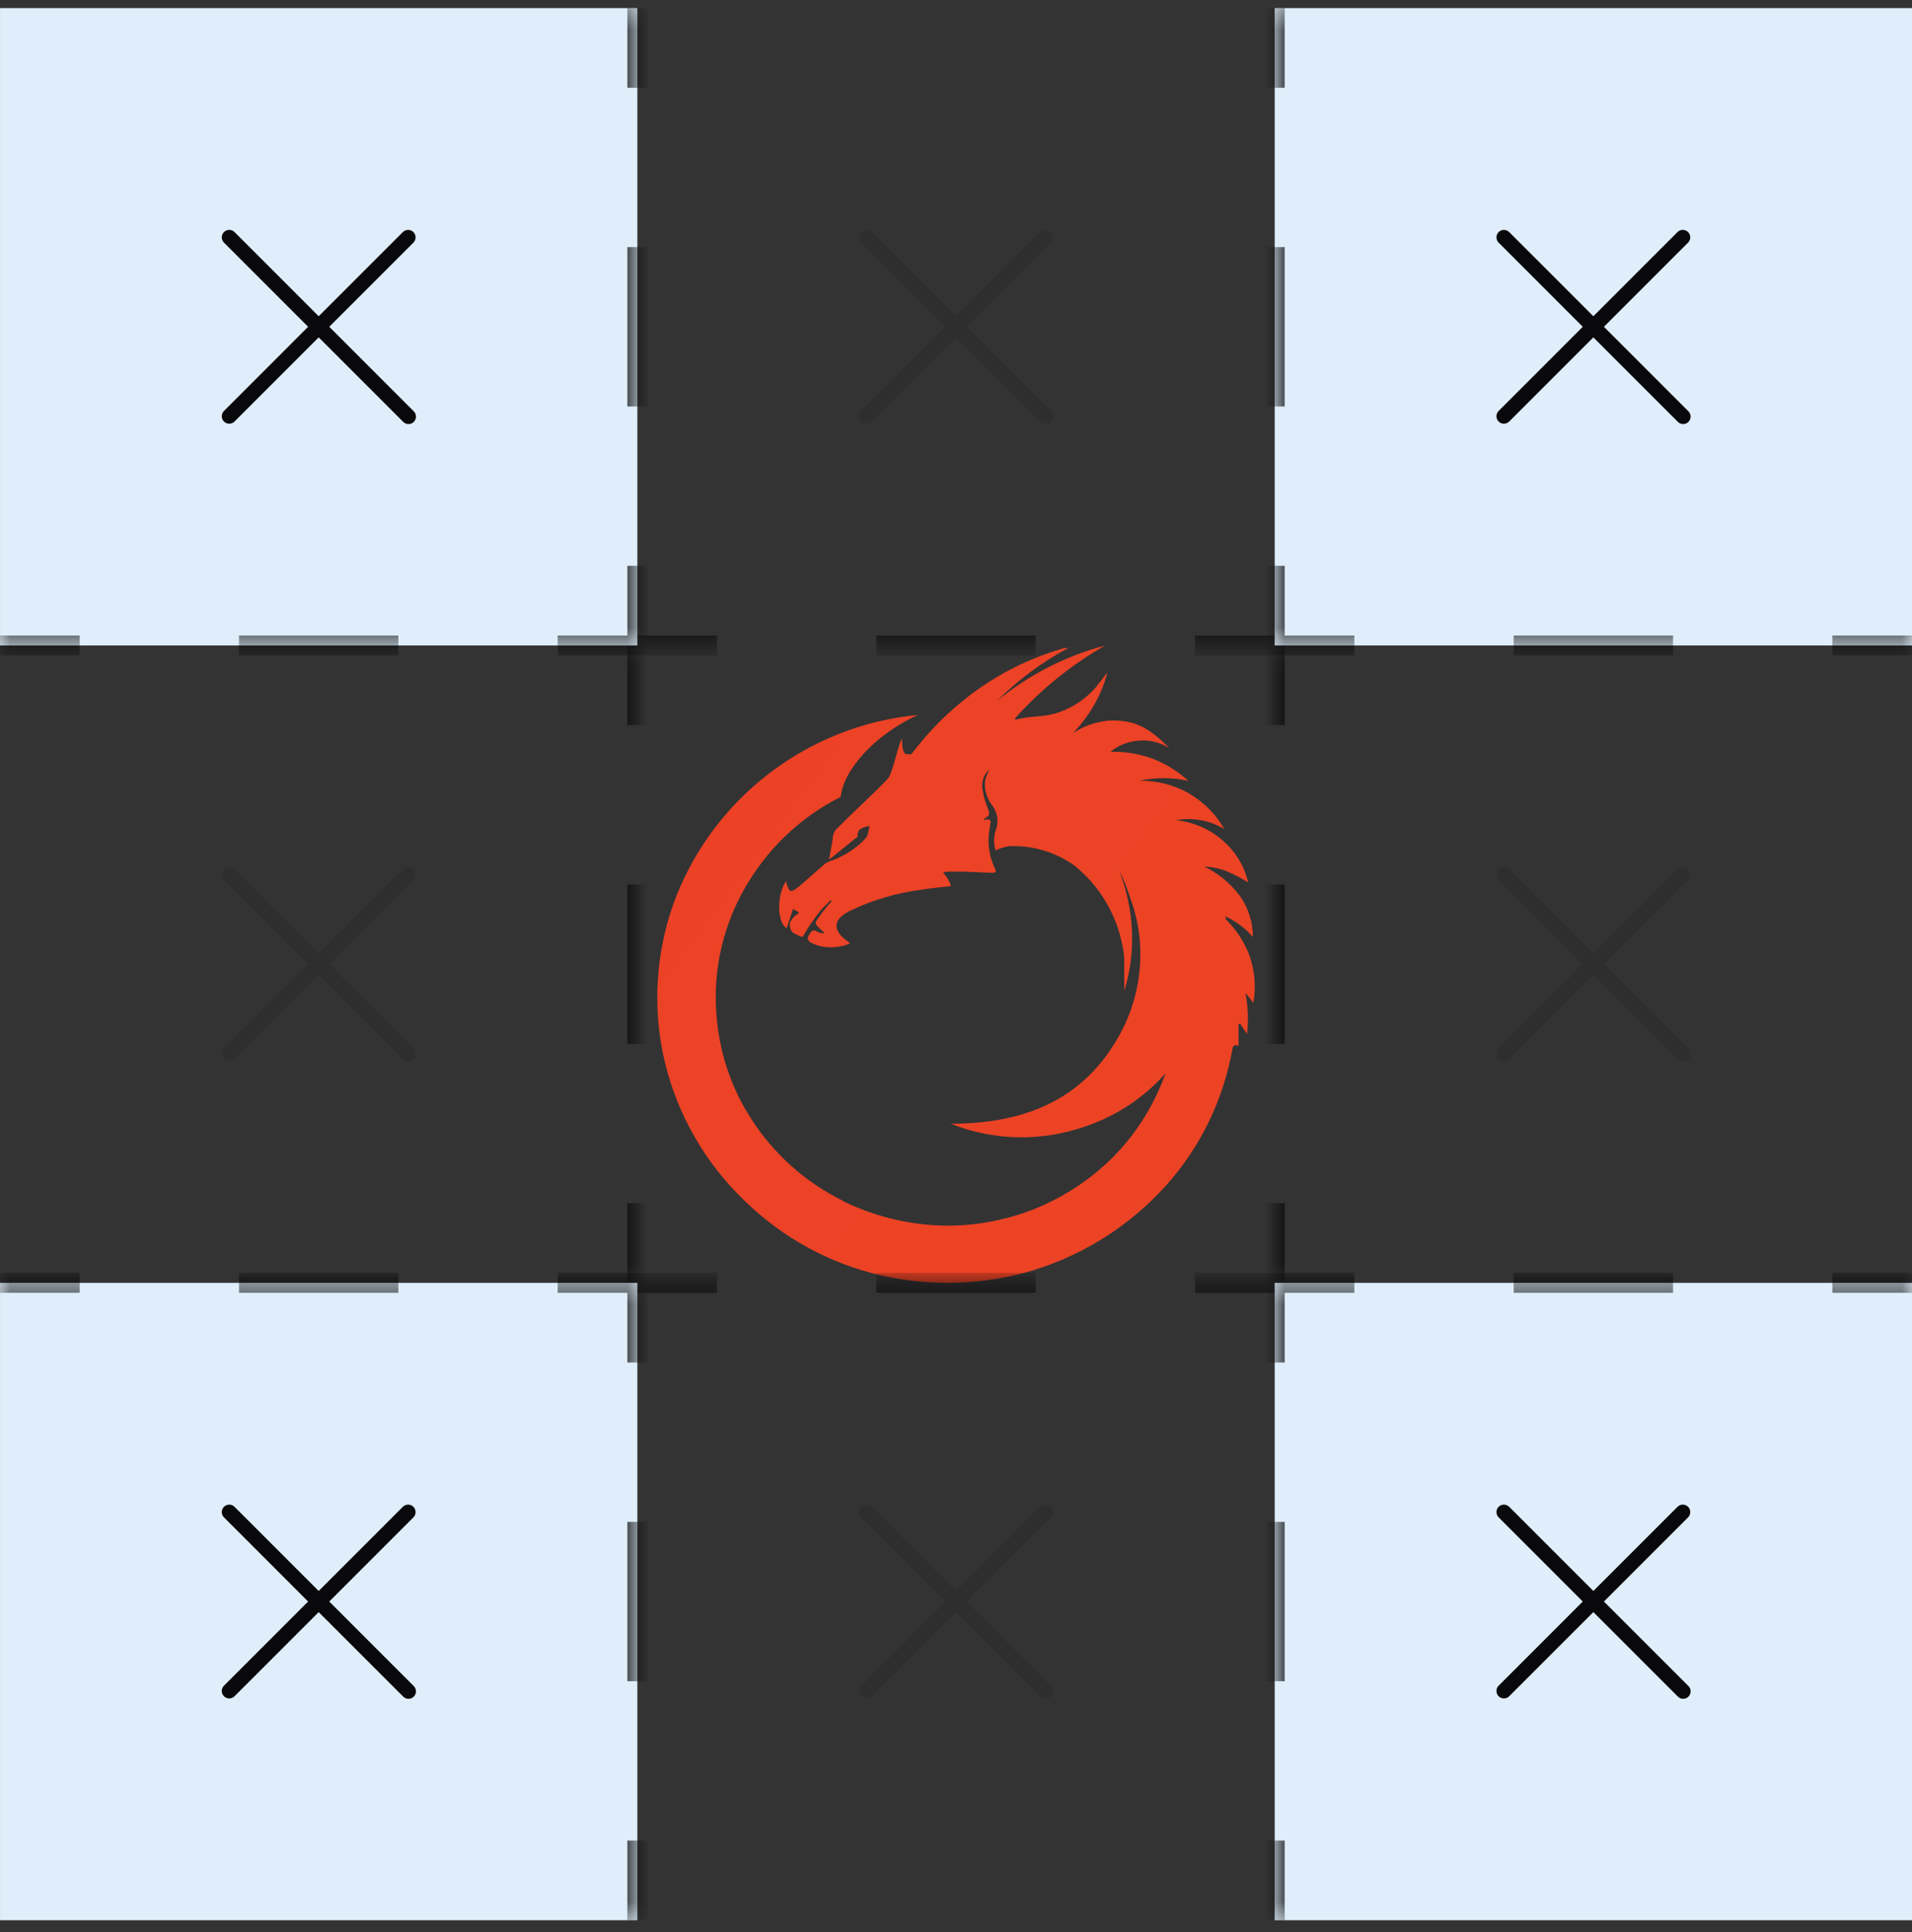 <svg width="96" height="97" viewBox="0 0 96 97" fill="none" xmlns="http://www.w3.org/2000/svg">
<rect x="0" y="0" width="96" height="97" fill="#333333" stroke="none"/>
<mask id="path-1-inside-1_12934_27900" fill="white">
<path d="M0.001 0.407H96.001V32.407H0.001V0.407Z"/>
</mask>
<path d="M0.001 32.657H4.001V32.157H0.001V32.657ZM12.001 32.657H20.001V32.157H12.001V32.657ZM28.001 32.657H36.001V32.157H28.001V32.657ZM44.001 32.657H52.001V32.157H44.001V32.657ZM60.001 32.657H68.001V32.157H60.001V32.657ZM76.001 32.657H84.001V32.157H76.001V32.657ZM92.001 32.657H96.001V32.157H92.001V32.657ZM0.001 32.907H4.001V31.907H0.001V32.907ZM12.001 32.907H20.001V31.907H12.001V32.907ZM28.001 32.907H36.001V31.907H28.001V32.907ZM44.001 32.907H52.001V31.907H44.001V32.907ZM60.001 32.907H68.001V31.907H60.001V32.907ZM76.001 32.907H84.001V31.907H76.001V32.907ZM92.001 32.907H96.001V31.907H92.001V32.907Z" fill="#09090B" fill-opacity="0.7" mask="url(#path-1-inside-1_12934_27900)"/>
<mask id="path-3-inside-2_12934_27900" fill="white">
<path d="M0.001 0.407H32.001V32.407H0.001V0.407Z"/>
</mask>
<path d="M0.001 0.407H32.001V32.407H0.001V0.407Z" fill="#DFEEFA"/>
<path d="M32.001 32.407V32.657H32.251V32.407H32.001ZM0.001 32.657H4.001V32.157H0.001V32.657ZM12.001 32.657H20.001V32.157H12.001V32.657ZM28.001 32.657H32.001V32.157H28.001V32.657ZM32.251 32.407V28.407H31.751V32.407H32.251ZM32.251 20.407V12.407H31.751V20.407H32.251ZM32.251 4.407V0.407H31.751V4.407H32.251ZM32.001 32.407V32.907H32.501V32.407H32.001ZM0.001 32.907H4.001V31.907H0.001V32.907ZM12.001 32.907H20.001V31.907H12.001V32.907ZM28.001 32.907H32.001V31.907H28.001V32.907ZM32.501 32.407V28.407H31.501V32.407H32.501ZM32.501 20.407V12.407H31.501V20.407H32.501ZM32.501 4.407V0.407H31.501V4.407H32.501Z" fill="#09090B" fill-opacity="0.7" mask="url(#path-3-inside-2_12934_27900)"/>
<path d="M20.766 20.642C20.803 20.677 20.832 20.718 20.853 20.764C20.873 20.81 20.884 20.86 20.885 20.91C20.886 20.96 20.877 21.01 20.858 21.057C20.839 21.104 20.811 21.146 20.775 21.182C20.74 21.217 20.697 21.245 20.651 21.264C20.604 21.283 20.554 21.292 20.504 21.291C20.453 21.291 20.404 21.28 20.358 21.259C20.312 21.239 20.27 21.209 20.236 21.172L16.001 16.938L11.766 21.172C11.695 21.238 11.601 21.274 11.504 21.273C11.406 21.271 11.314 21.232 11.245 21.163C11.176 21.094 11.137 21.002 11.135 20.904C11.134 20.807 11.17 20.713 11.236 20.642L15.47 16.407L11.236 12.172C11.17 12.101 11.134 12.007 11.135 11.91C11.137 11.813 11.176 11.72 11.245 11.651C11.314 11.583 11.406 11.543 11.504 11.542C11.601 11.54 11.695 11.576 11.766 11.642L16.001 15.877L20.236 11.642C20.307 11.576 20.401 11.54 20.498 11.542C20.595 11.543 20.688 11.583 20.757 11.651C20.825 11.72 20.865 11.813 20.866 11.91C20.868 12.007 20.832 12.101 20.766 12.172L16.532 16.407L20.766 20.642Z" fill="#09090B"/>
<mask id="path-6-inside-3_12934_27900" fill="white">
<path d="M32.001 0.407H64.001V32.407H32.001V0.407Z"/>
</mask>
<path d="M32.001 32.407H31.751V32.657H32.001V32.407ZM31.751 0.407V4.407H32.251V0.407H31.751ZM31.751 12.407V20.407H32.251V12.407H31.751ZM31.751 28.407V32.407H32.251V28.407H31.751ZM32.001 32.657H36.001V32.157H32.001V32.657ZM44.001 32.657H52.001V32.157H44.001V32.657ZM60.001 32.657H64.001V32.157H60.001V32.657ZM32.001 32.407H31.501V32.907H32.001V32.407ZM31.501 0.407V4.407H32.501V0.407H31.501ZM31.501 12.407V20.407H32.501V12.407H31.501ZM31.501 28.407V32.407H32.501V28.407H31.501ZM32.001 32.907H36.001V31.907H32.001V32.907ZM44.001 32.907H52.001V31.907H44.001V32.907ZM60.001 32.907H64.001V31.907H60.001V32.907Z" fill="#09090B" fill-opacity="0.1" mask="url(#path-6-inside-3_12934_27900)"/>
<path d="M52.766 20.642C52.803 20.677 52.832 20.718 52.853 20.764C52.873 20.81 52.884 20.86 52.885 20.91C52.886 20.96 52.877 21.01 52.858 21.057C52.839 21.104 52.811 21.146 52.775 21.182C52.74 21.217 52.697 21.245 52.651 21.264C52.604 21.283 52.554 21.292 52.504 21.291C52.453 21.291 52.404 21.28 52.358 21.259C52.312 21.239 52.27 21.209 52.236 21.172L48.001 16.938L43.766 21.172C43.695 21.238 43.601 21.274 43.504 21.273C43.407 21.271 43.314 21.232 43.245 21.163C43.176 21.094 43.137 21.002 43.135 20.904C43.134 20.807 43.17 20.713 43.236 20.642L47.47 16.407L43.236 12.172C43.17 12.101 43.134 12.007 43.135 11.91C43.137 11.813 43.176 11.72 43.245 11.651C43.314 11.583 43.407 11.543 43.504 11.542C43.601 11.54 43.695 11.576 43.766 11.642L48.001 15.877L52.236 11.642C52.307 11.576 52.401 11.54 52.498 11.542C52.595 11.543 52.688 11.583 52.757 11.651C52.825 11.72 52.865 11.813 52.867 11.91C52.868 12.007 52.832 12.101 52.766 12.172L48.532 16.407L52.766 20.642Z" fill="#09090B" fill-opacity="0.1"/>
<mask id="path-9-inside-4_12934_27900" fill="white">
<path d="M64.001 0.407H96.001V32.407H64.001V0.407Z"/>
</mask>
<path d="M64.001 0.407H96.001V32.407H64.001V0.407Z" fill="#DFEEFA"/>
<path d="M64.001 32.407H63.751V32.657H64.001V32.407ZM63.751 0.407V4.407H64.251V0.407H63.751ZM63.751 12.407V20.407H64.251V12.407H63.751ZM63.751 28.407V32.407H64.251V28.407H63.751ZM64.001 32.657H68.001V32.157H64.001V32.657ZM76.001 32.657H84.001V32.157H76.001V32.657ZM92.001 32.657H96.001V32.157H92.001V32.657ZM64.001 32.407H63.501V32.907H64.001V32.407ZM63.501 0.407V4.407H64.501V0.407H63.501ZM63.501 12.407V20.407H64.501V12.407H63.501ZM63.501 28.407V32.407H64.501V28.407H63.501ZM64.001 32.907H68.001V31.907H64.001V32.907ZM76.001 32.907H84.001V31.907H76.001V32.907ZM92.001 32.907H96.001V31.907H92.001V32.907Z" fill="#09090B" fill-opacity="0.7" mask="url(#path-9-inside-4_12934_27900)"/>
<path d="M84.766 20.642C84.803 20.677 84.832 20.718 84.853 20.764C84.873 20.81 84.884 20.86 84.885 20.91C84.886 20.96 84.877 21.01 84.858 21.057C84.839 21.104 84.811 21.146 84.775 21.182C84.74 21.217 84.697 21.245 84.651 21.264C84.604 21.283 84.554 21.292 84.504 21.291C84.453 21.291 84.404 21.28 84.358 21.259C84.312 21.239 84.27 21.209 84.236 21.172L80.001 16.938L75.766 21.172C75.695 21.238 75.601 21.274 75.504 21.273C75.406 21.271 75.314 21.232 75.245 21.163C75.176 21.094 75.137 21.002 75.135 20.904C75.134 20.807 75.17 20.713 75.236 20.642L79.47 16.407L75.236 12.172C75.17 12.101 75.134 12.007 75.135 11.91C75.137 11.813 75.176 11.72 75.245 11.651C75.314 11.583 75.406 11.543 75.504 11.542C75.601 11.54 75.695 11.576 75.766 11.642L80.001 15.877L84.236 11.642C84.307 11.576 84.401 11.54 84.498 11.542C84.595 11.543 84.688 11.583 84.757 11.651C84.825 11.72 84.865 11.813 84.867 11.91C84.868 12.007 84.832 12.101 84.766 12.172L80.531 16.407L84.766 20.642Z" fill="#09090B"/>
<mask id="path-12-inside-5_12934_27900" fill="white">
<path d="M0.001 32.407H32.001V64.407H0.001V32.407Z"/>
</mask>
<path d="M32.251 64.407V60.407H31.751V64.407H32.251ZM32.251 52.407V44.407H31.751V52.407H32.251ZM32.251 36.407V32.407H31.751V36.407H32.251ZM32.501 64.407V60.407H31.501V64.407H32.501ZM32.501 52.407V44.407H31.501V52.407H32.501ZM32.501 36.407V32.407H31.501V36.407H32.501Z" fill="#09090B" fill-opacity="0.7" mask="url(#path-12-inside-5_12934_27900)"/>
<path d="M20.766 52.642C20.803 52.677 20.832 52.718 20.853 52.764C20.873 52.81 20.884 52.86 20.885 52.91C20.886 52.96 20.877 53.01 20.858 53.057C20.839 53.104 20.811 53.146 20.775 53.182C20.74 53.217 20.697 53.245 20.651 53.264C20.604 53.283 20.554 53.292 20.504 53.291C20.453 53.291 20.404 53.28 20.358 53.259C20.312 53.239 20.27 53.209 20.236 53.172L16.001 48.938L11.766 53.172C11.695 53.239 11.601 53.275 11.504 53.273C11.406 53.271 11.314 53.232 11.245 53.163C11.176 53.094 11.137 53.002 11.135 52.904C11.134 52.807 11.17 52.713 11.236 52.642L15.47 48.407L11.236 44.172C11.17 44.101 11.134 44.007 11.135 43.91C11.137 43.813 11.176 43.72 11.245 43.651C11.314 43.583 11.406 43.543 11.504 43.542C11.601 43.54 11.695 43.576 11.766 43.642L16.001 47.877L20.236 43.642C20.307 43.576 20.401 43.54 20.498 43.542C20.595 43.543 20.688 43.583 20.757 43.651C20.825 43.72 20.865 43.813 20.866 43.91C20.868 44.007 20.832 44.101 20.766 44.172L16.532 48.407L20.766 52.642Z" fill="#09090B" fill-opacity="0.1"/>
<g clip-path="url(#clip0_12934_27900)">
<g clip-path="url(#clip1_12934_27900)">
<path d="M62.773 48.084C62.534 47.381 62.108 46.704 61.551 46.157C61.551 46.105 61.551 46.053 61.498 46.001C62.029 46.235 62.535 46.6 62.906 47.042C62.906 46.288 62.667 45.532 62.215 44.933C61.764 44.334 61.153 43.84 60.462 43.501C60.86 43.527 61.259 43.605 61.631 43.761C62.003 43.917 62.348 44.1 62.667 44.308C62.481 43.475 62.03 42.746 61.365 42.173C60.728 41.626 59.904 41.261 59.054 41.183C59.878 41.027 60.754 41.183 61.472 41.626C61.046 40.871 60.435 40.272 59.692 39.829C58.948 39.412 58.098 39.178 57.221 39.205H57.194C58.018 39.022 58.868 39.022 59.665 39.205C59.134 38.71 58.523 38.345 57.859 38.084C57.194 37.85 56.477 37.72 55.76 37.746C56.132 37.433 56.583 37.251 57.062 37.199C57.646 37.121 58.231 37.251 58.709 37.563C57.673 36.496 56.902 36.105 55.6 36.183C54.963 36.261 54.379 36.469 53.873 36.808C54.697 35.949 55.308 34.907 55.6 33.761C55.468 33.944 55.069 34.438 54.99 34.542C54.459 35.141 53.768 35.584 52.997 35.819C52.227 36.027 51.801 35.923 51.004 36.131L50.951 36.079C52.253 34.621 53.794 33.371 55.494 32.407C53.502 32.928 51.642 33.892 50.048 35.194C51.111 34.152 52.306 33.24 53.634 32.537H53.448C53.395 32.537 53.342 32.563 53.262 32.589C51.429 33.136 49.702 34.048 48.241 35.272C47.311 36.026 46.487 36.912 45.77 37.85C45.717 37.901 45.478 37.85 45.451 37.85C45.212 37.615 45.344 36.964 45.264 37.121C45.078 37.459 44.813 38.84 44.574 39.1C43.644 40.063 42.953 40.662 41.996 41.626C41.81 41.809 41.81 42.095 41.784 42.303L41.624 43.162L42.528 42.433C42.661 42.329 42.873 42.147 43.059 42.016C43.033 41.704 43.165 41.548 43.67 41.469C43.59 41.704 43.59 41.964 43.457 42.094C43.006 42.589 42.421 42.953 41.81 43.188C41.651 43.239 41.491 43.292 41.358 43.422C40.933 43.787 40.535 44.151 40.109 44.516C39.684 44.854 39.631 44.776 39.498 44.386C39.472 44.334 39.472 44.255 39.498 44.203C38.994 44.854 38.994 46.312 39.498 46.599L39.817 45.636C40.216 45.87 40.163 45.792 39.897 46C39.791 46.104 39.711 46.209 39.658 46.339C39.632 46.495 39.685 46.677 39.791 46.807C39.95 46.912 40.11 46.99 40.296 47.042C40.455 46.807 40.561 46.573 40.721 46.365C40.88 46.13 41.04 45.922 41.199 45.713C41.358 45.531 41.545 45.375 41.704 45.193L41.757 45.245C41.597 45.427 41.438 45.609 41.279 45.818C40.853 46.442 40.827 46.286 41.331 46.781C41.358 46.807 41.384 46.833 41.384 46.859C41.251 46.859 41.145 46.833 41.039 46.781C40.826 46.625 40.72 46.781 40.641 46.911C40.534 47.041 40.508 47.224 40.72 47.328C41.172 47.562 41.703 47.614 42.208 47.511C42.368 47.485 42.527 47.432 42.687 47.355L42.474 47.199C41.73 46.626 41.889 46.078 42.766 45.688C43.855 45.167 45.051 44.829 46.246 44.672C46.724 44.594 47.229 44.542 47.734 44.49C47.734 44.386 47.681 44.307 47.654 44.255C47.468 43.812 47.123 43.787 47.654 43.761H48.478C48.478 43.761 49.939 43.839 49.939 43.812V43.787H49.992V43.682C49.992 43.656 49.965 43.656 49.965 43.63C49.7 43.084 49.594 42.485 49.646 41.912C49.673 41.729 49.699 41.521 49.726 41.339C49.779 41.13 49.646 41.13 49.487 41.156C49.222 41.208 49.594 41 49.646 40.948V40.869C49.673 40.818 49.673 40.765 49.646 40.713C49.514 40.401 49.407 40.089 49.355 39.75C49.302 39.541 49.302 39.333 49.355 39.151C49.407 38.943 49.514 38.786 49.673 38.63C49.594 38.813 49.514 38.969 49.461 39.178C49.408 39.646 49.541 40.089 49.833 40.454C49.965 40.636 50.045 40.844 50.072 41.053C50.098 41.261 50.072 41.495 49.992 41.704C49.886 42.016 49.886 42.381 49.992 42.694C50.205 42.589 50.444 42.511 50.683 42.485C51.825 42.433 52.967 42.771 53.897 43.423C55.199 44.438 56.076 45.923 56.368 47.537C56.421 47.772 56.448 47.98 56.448 48.214V49.751C57.059 47.772 56.953 45.636 56.183 43.683C56.422 44.152 56.608 44.646 56.767 45.142C57.219 46.366 57.352 47.668 57.193 48.944C57.033 50.22 56.582 51.444 55.864 52.538C54.004 55.429 51.109 56.418 47.734 56.418C49.886 57.277 52.304 57.33 54.509 56.548C56.05 56.028 57.432 55.116 58.521 53.892C57.963 55.428 57.113 56.834 55.97 58.006C54.827 59.178 53.446 60.09 51.905 60.714C50.364 61.313 48.717 61.6 47.07 61.522C45.422 61.443 43.802 61.027 42.314 60.297H42.341C40.428 59.36 38.807 57.901 37.691 56.13C36.549 54.36 35.964 52.302 35.938 50.193C35.911 48.084 36.496 46.026 37.611 44.229C38.727 42.433 40.295 40.974 42.208 40.011C42.367 38.579 44.014 36.834 46.087 35.896C43.324 36.157 40.72 37.198 38.541 38.891C36.363 40.584 34.742 42.824 33.812 45.376C32.909 47.928 32.749 50.715 33.387 53.345C34.024 55.976 35.406 58.397 37.399 60.299L37.425 60.325C39.312 62.148 41.623 63.424 44.2 64.023C46.777 64.621 49.487 64.517 52.011 63.736C54.535 62.929 56.793 61.471 58.547 59.518C60.3 57.564 61.442 55.169 61.894 52.59C61.947 52.486 62 52.434 62.186 52.512V51.418L62.266 51.392L62.611 51.913C62.691 51.236 62.664 50.533 62.532 49.855C62.718 50.064 62.824 50.22 62.93 50.35C63.063 49.595 63.01 48.814 62.771 48.085L62.773 48.084Z" fill="url(#paint0_linear_12934_27900)"/>
</g>
</g>
<mask id="path-16-inside-6_12934_27900" fill="white">
<path d="M64.001 32.407H96.001V64.407H64.001V32.407Z"/>
</mask>
<path d="M63.751 32.407V36.407H64.251V32.407H63.751ZM63.751 44.407V52.407H64.251V44.407H63.751ZM63.751 60.407V64.407H64.251V60.407H63.751ZM63.501 32.407V36.407H64.501V32.407H63.501ZM63.501 44.407V52.407H64.501V44.407H63.501ZM63.501 60.407V64.407H64.501V60.407H63.501Z" fill="#09090B" fill-opacity="0.7" mask="url(#path-16-inside-6_12934_27900)"/>
<path d="M84.766 52.642C84.803 52.677 84.832 52.718 84.853 52.764C84.873 52.81 84.884 52.86 84.885 52.91C84.886 52.96 84.877 53.01 84.858 53.057C84.839 53.104 84.811 53.146 84.775 53.182C84.74 53.217 84.697 53.245 84.651 53.264C84.604 53.283 84.554 53.292 84.504 53.291C84.453 53.291 84.404 53.28 84.358 53.259C84.312 53.239 84.27 53.209 84.236 53.172L80.001 48.938L75.766 53.172C75.695 53.239 75.601 53.275 75.504 53.273C75.406 53.271 75.314 53.232 75.245 53.163C75.176 53.094 75.137 53.002 75.135 52.904C75.134 52.807 75.17 52.713 75.236 52.642L79.47 48.407L75.236 44.172C75.17 44.101 75.134 44.007 75.135 43.91C75.137 43.813 75.176 43.72 75.245 43.651C75.314 43.583 75.406 43.543 75.504 43.542C75.601 43.54 75.695 43.576 75.766 43.642L80.001 47.877L84.236 43.642C84.307 43.576 84.401 43.54 84.498 43.542C84.595 43.543 84.688 43.583 84.757 43.651C84.825 43.72 84.865 43.813 84.867 43.91C84.868 44.007 84.832 44.101 84.766 44.172L80.531 48.407L84.766 52.642Z" fill="#09090B" fill-opacity="0.1"/>
<mask id="path-19-inside-7_12934_27900" fill="white">
<path d="M0.001 64.407H96.001V96.407H0.001V64.407Z"/>
</mask>
<path d="M96.001 64.157H92.001V64.657H96.001V64.157ZM84.001 64.157H76.001V64.657H84.001V64.157ZM68.001 64.157H60.001V64.657H68.001V64.157ZM52.001 64.157H44.001V64.657H52.001V64.157ZM36.001 64.157H28.001V64.657H36.001V64.157ZM20.001 64.157H12.001V64.657H20.001V64.157ZM4.001 64.157H0.001V64.657H4.001V64.157ZM96.001 63.907H92.001V64.907H96.001V63.907ZM84.001 63.907H76.001V64.907H84.001V63.907ZM68.001 63.907H60.001V64.907H68.001V63.907ZM52.001 63.907H44.001V64.907H52.001V63.907ZM36.001 63.907H28.001V64.907H36.001V63.907ZM20.001 63.907H12.001V64.907H20.001V63.907ZM4.001 63.907H0.001V64.907H4.001V63.907Z" fill="#09090B" fill-opacity="0.7" mask="url(#path-19-inside-7_12934_27900)"/>
<mask id="path-21-inside-8_12934_27900" fill="white">
<path d="M0.001 64.407H32.001V96.407H0.001V64.407Z"/>
</mask>
<path d="M0.001 64.407H32.001V96.407H0.001V64.407Z" fill="#DFEEFA"/>
<path d="M32.001 64.407H32.251V64.157H32.001V64.407ZM32.251 96.407V92.407H31.751V96.407H32.251ZM32.251 84.407V76.407H31.751V84.407H32.251ZM32.251 68.407V64.407H31.751V68.407H32.251ZM32.001 64.157H28.001V64.657H32.001V64.157ZM20.001 64.157H12.001V64.657H20.001V64.157ZM4.001 64.157H0.001V64.657H4.001V64.157ZM32.001 64.407H32.501V63.907H32.001V64.407ZM32.501 96.407V92.407H31.501V96.407H32.501ZM32.501 84.407V76.407H31.501V84.407H32.501ZM32.501 68.407V64.407H31.501V68.407H32.501ZM32.001 63.907H28.001V64.907H32.001V63.907ZM20.001 63.907H12.001V64.907H20.001V63.907ZM4.001 63.907H0.001V64.907H4.001V63.907Z" fill="#09090B" fill-opacity="0.7" mask="url(#path-21-inside-8_12934_27900)"/>
<path d="M20.766 84.642C20.803 84.677 20.832 84.718 20.853 84.764C20.873 84.81 20.884 84.86 20.885 84.91C20.886 84.96 20.877 85.01 20.858 85.057C20.839 85.104 20.811 85.146 20.775 85.182C20.74 85.217 20.697 85.245 20.651 85.264C20.604 85.283 20.554 85.292 20.504 85.291C20.453 85.291 20.404 85.28 20.358 85.259C20.312 85.239 20.27 85.209 20.236 85.172L16.001 80.938L11.766 85.172C11.695 85.239 11.601 85.275 11.504 85.273C11.406 85.271 11.314 85.232 11.245 85.163C11.176 85.094 11.137 85.002 11.135 84.904C11.134 84.807 11.17 84.713 11.236 84.642L15.47 80.407L11.236 76.172C11.17 76.101 11.134 76.007 11.135 75.91C11.137 75.813 11.176 75.72 11.245 75.651C11.314 75.583 11.406 75.543 11.504 75.542C11.601 75.54 11.695 75.576 11.766 75.642L16.001 79.877L20.236 75.642C20.307 75.576 20.401 75.54 20.498 75.542C20.595 75.543 20.688 75.583 20.757 75.651C20.825 75.72 20.865 75.813 20.866 75.91C20.868 76.007 20.832 76.101 20.766 76.172L16.532 80.407L20.766 84.642Z" fill="#09090B"/>
<mask id="path-24-inside-9_12934_27900" fill="white">
<path d="M32.001 64.407H64.001V96.407H32.001V64.407Z"/>
</mask>
<path d="M32.001 64.407V64.157H31.751V64.407H32.001ZM31.751 64.407V68.407H32.251V64.407H31.751ZM31.751 76.407V84.407H32.251V76.407H31.751ZM31.751 92.407V96.407H32.251V92.407H31.751ZM64.001 64.157H60.001V64.657H64.001V64.157ZM52.001 64.157H44.001V64.657H52.001V64.157ZM36.001 64.157H32.001V64.657H36.001V64.157ZM32.001 64.407V63.907H31.501V64.407H32.001ZM31.501 64.407V68.407H32.501V64.407H31.501ZM31.501 76.407V84.407H32.501V76.407H31.501ZM31.501 92.407V96.407H32.501V92.407H31.501ZM64.001 63.907H60.001V64.907H64.001V63.907ZM52.001 63.907H44.001V64.907H52.001V63.907ZM36.001 63.907H32.001V64.907H36.001V63.907Z" fill="#09090B" fill-opacity="0.1" mask="url(#path-24-inside-9_12934_27900)"/>
<path d="M52.766 84.642C52.803 84.677 52.832 84.718 52.853 84.764C52.873 84.81 52.884 84.86 52.885 84.91C52.886 84.96 52.877 85.01 52.858 85.057C52.839 85.104 52.811 85.146 52.775 85.182C52.74 85.217 52.697 85.245 52.651 85.264C52.604 85.283 52.554 85.292 52.504 85.291C52.453 85.291 52.404 85.28 52.358 85.259C52.312 85.239 52.27 85.209 52.236 85.172L48.001 80.938L43.766 85.172C43.695 85.239 43.601 85.275 43.504 85.273C43.407 85.271 43.314 85.232 43.245 85.163C43.176 85.094 43.137 85.002 43.135 84.904C43.134 84.807 43.17 84.713 43.236 84.642L47.47 80.407L43.236 76.172C43.17 76.101 43.134 76.007 43.135 75.91C43.137 75.813 43.176 75.72 43.245 75.651C43.314 75.583 43.407 75.543 43.504 75.542C43.601 75.54 43.695 75.576 43.766 75.642L48.001 79.877L52.236 75.642C52.307 75.576 52.401 75.54 52.498 75.542C52.595 75.543 52.688 75.583 52.757 75.651C52.825 75.72 52.865 75.813 52.867 75.91C52.868 76.007 52.832 76.101 52.766 76.172L48.532 80.407L52.766 84.642Z" fill="#09090B" fill-opacity="0.1"/>
<mask id="path-27-inside-10_12934_27900" fill="white">
<path d="M64.001 64.407H96.001V96.407H64.001V64.407Z"/>
</mask>
<path d="M64.001 64.407H96.001V96.407H64.001V64.407Z" fill="#DFEEFA"/>
<path d="M64.001 64.407V64.157H63.751V64.407H64.001ZM63.751 64.407V68.407H64.251V64.407H63.751ZM63.751 76.407V84.407H64.251V76.407H63.751ZM63.751 92.407V96.407H64.251V92.407H63.751ZM96.001 64.157H92.001V64.657H96.001V64.157ZM84.001 64.157H76.001V64.657H84.001V64.157ZM68.001 64.157H64.001V64.657H68.001V64.157ZM64.001 64.407V63.907H63.501V64.407H64.001ZM63.501 64.407V68.407H64.501V64.407H63.501ZM63.501 76.407V84.407H64.501V76.407H63.501ZM63.501 92.407V96.407H64.501V92.407H63.501ZM96.001 63.907H92.001V64.907H96.001V63.907ZM84.001 63.907H76.001V64.907H84.001V63.907ZM68.001 63.907H64.001V64.907H68.001V63.907Z" fill="#09090B" fill-opacity="0.7" mask="url(#path-27-inside-10_12934_27900)"/>
<path d="M84.766 84.642C84.803 84.677 84.832 84.718 84.853 84.764C84.873 84.81 84.884 84.86 84.885 84.91C84.886 84.96 84.877 85.01 84.858 85.057C84.839 85.104 84.811 85.146 84.775 85.182C84.74 85.217 84.697 85.245 84.651 85.264C84.604 85.283 84.554 85.292 84.504 85.291C84.453 85.291 84.404 85.28 84.358 85.259C84.312 85.239 84.27 85.209 84.236 85.172L80.001 80.938L75.766 85.172C75.695 85.239 75.601 85.275 75.504 85.273C75.406 85.271 75.314 85.232 75.245 85.163C75.176 85.094 75.137 85.002 75.135 84.904C75.134 84.807 75.17 84.713 75.236 84.642L79.47 80.407L75.236 76.172C75.17 76.101 75.134 76.007 75.135 75.91C75.137 75.813 75.176 75.72 75.245 75.651C75.314 75.583 75.406 75.543 75.504 75.542C75.601 75.54 75.695 75.576 75.766 75.642L80.001 79.877L84.236 75.642C84.307 75.576 84.401 75.54 84.498 75.542C84.595 75.543 84.688 75.583 84.757 75.651C84.825 75.72 84.865 75.813 84.867 75.91C84.868 76.007 84.832 76.101 84.766 76.172L80.531 80.407L84.766 84.642Z" fill="#09090B"/>
<defs>
<linearGradient id="paint0_linear_12934_27900" x1="33.012" y1="36.856" x2="69.522" y2="64.005" gradientUnits="userSpaceOnUse">
<stop stop-color="#EC4125"/>
<stop offset="1" stop-color="#EC4424"/>
</linearGradient>
<clipPath id="clip0_12934_27900">
<rect width="32" height="32" fill="white" transform="translate(32.001 32.407)"/>
</clipPath>
<clipPath id="clip1_12934_27900">
<rect width="32" height="32" fill="white" transform="translate(32.001 32.407)"/>
</clipPath>
</defs>
</svg>
